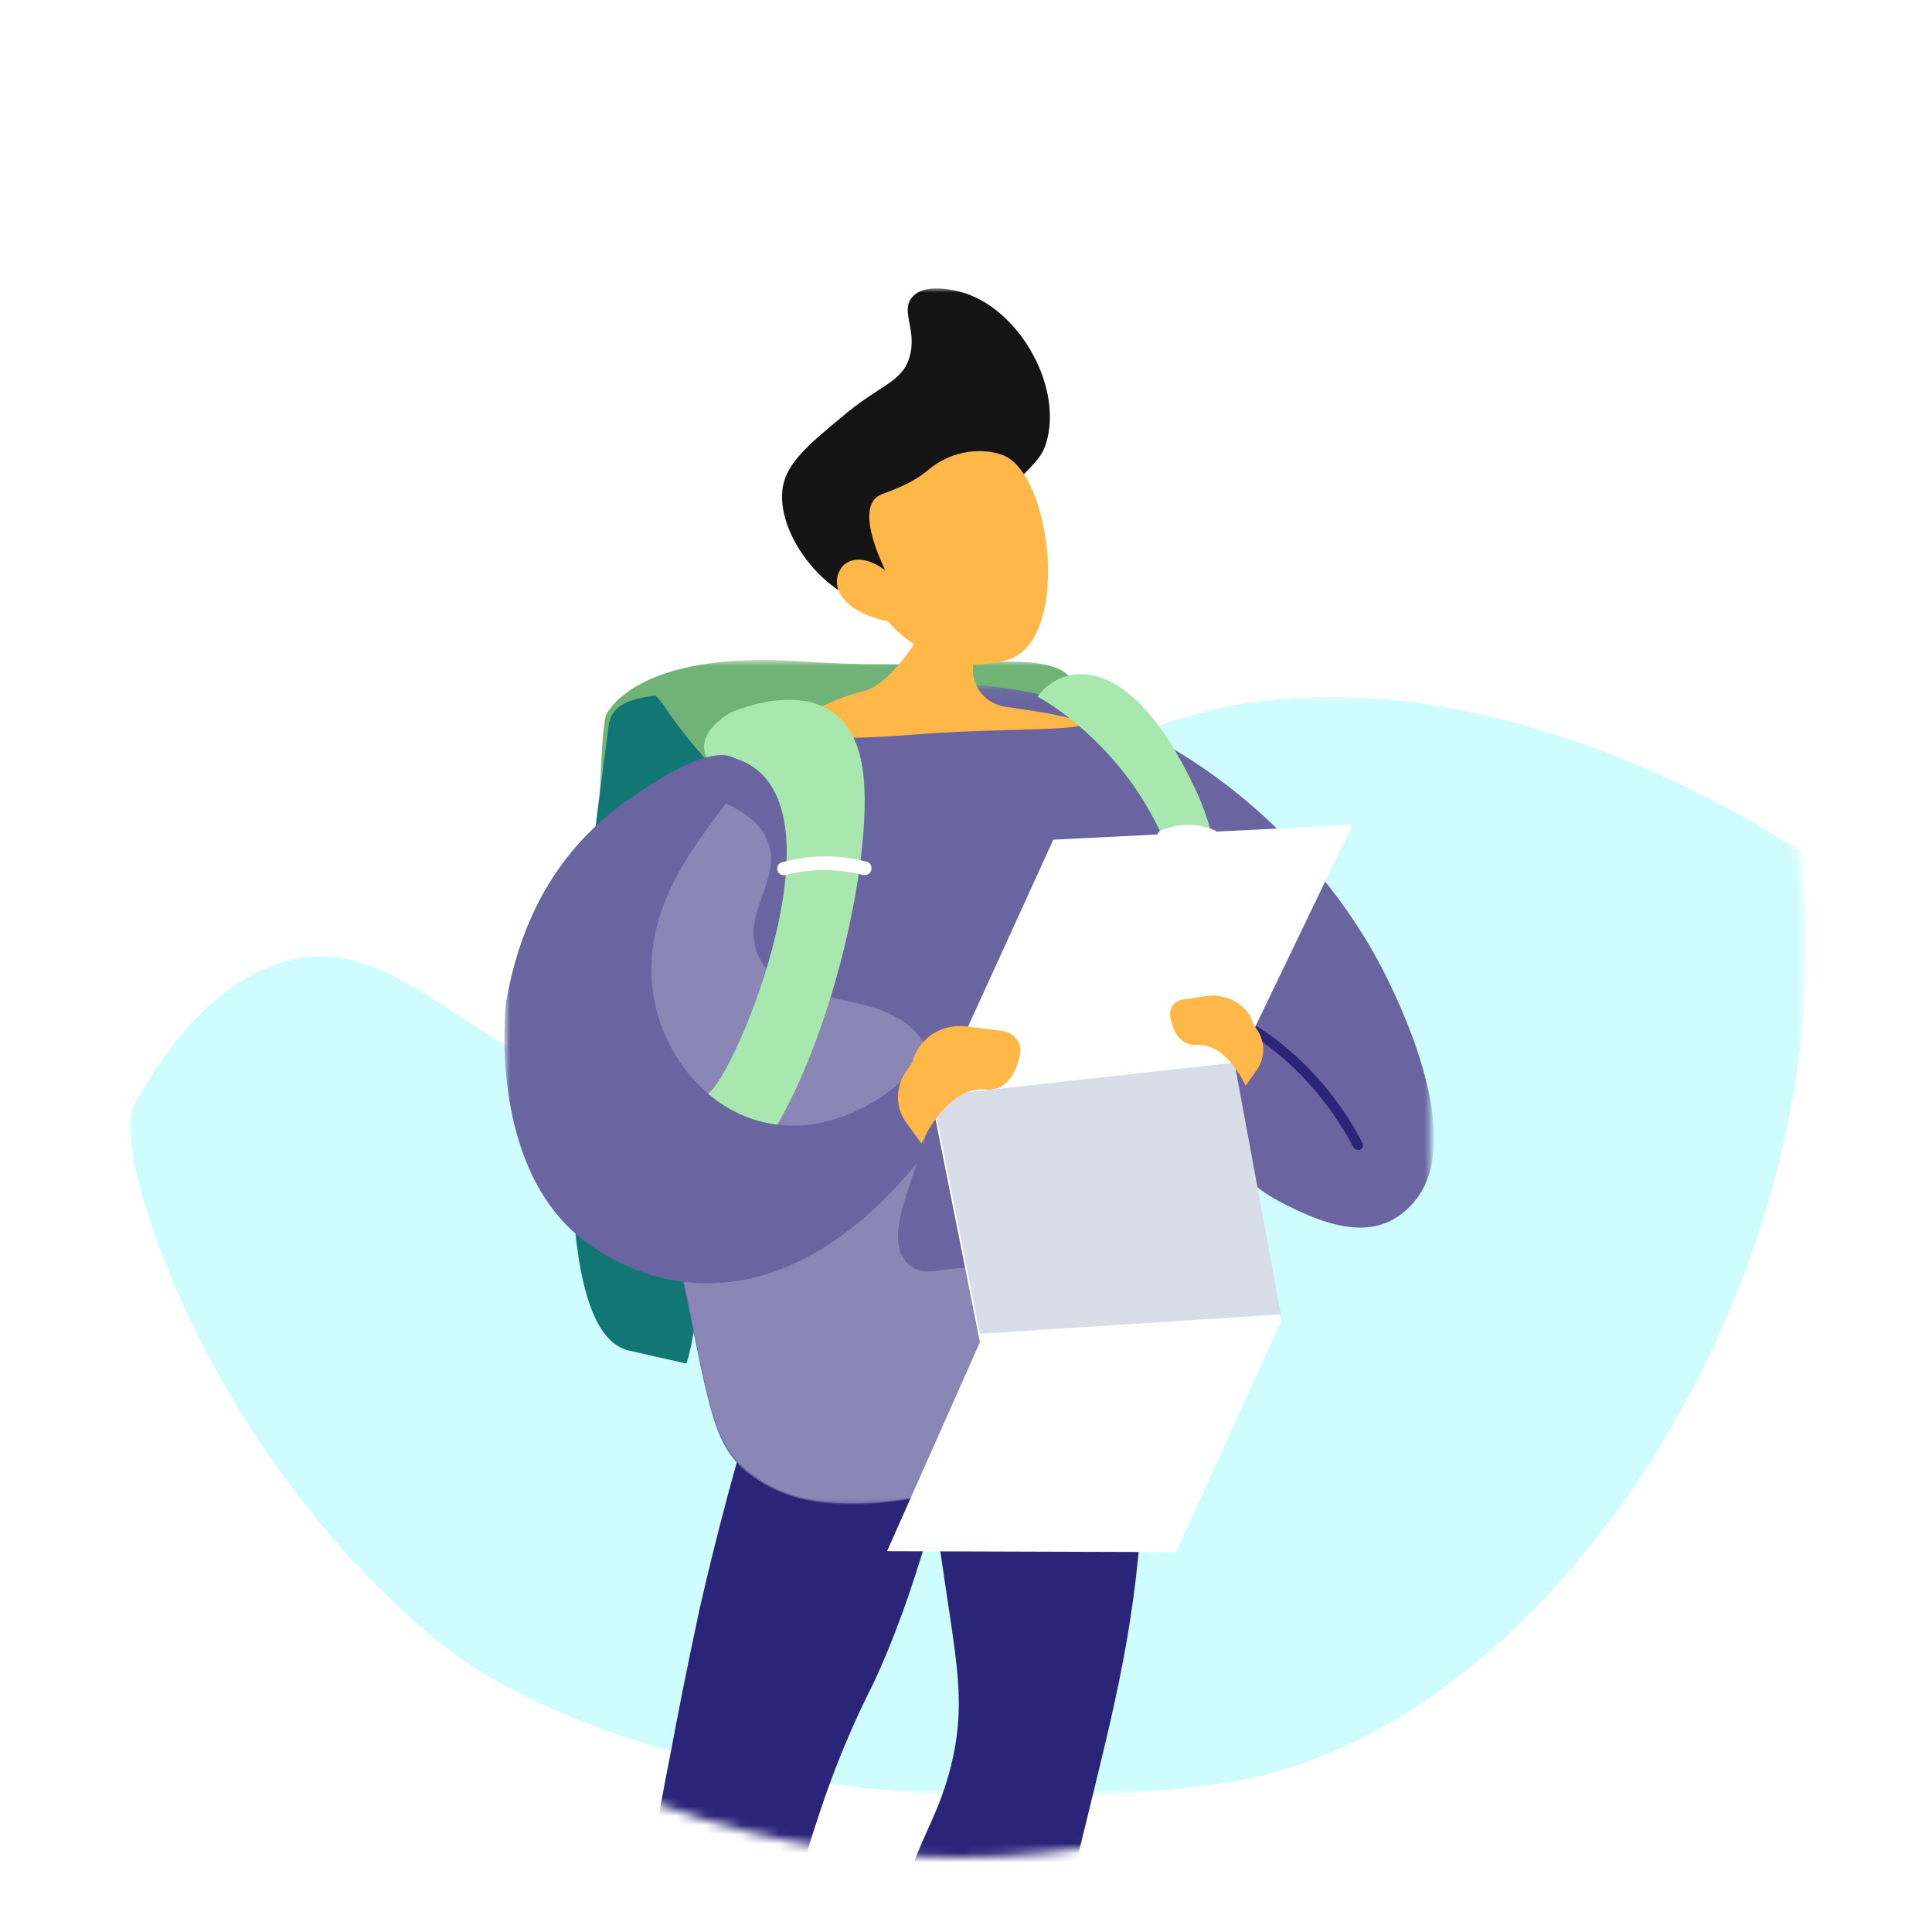 <?xml version="1.0" encoding="utf-8"?>
<!-- Generator: Adobe Illustrator 25.2.1, SVG Export Plug-In . SVG Version: 6.00 Build 0)  -->
<svg version="1.1" id="Layer_1" xmlns="http://www.w3.org/2000/svg" xmlns:xlink="http://www.w3.org/1999/xlink" x="0px" y="0px"
	 viewBox="0 0 208 208" style="enable-background:new 0 0 208 208;" xml:space="preserve">
<style type="text/css">
	.st0{fill-rule:evenodd;clip-rule:evenodd;fill:#FFFFFF;}
	.st1{filter:url(#Adobe_OpacityMaskFilter);}
	.st2{mask:url(#wrl3g7477d_1_);fill-rule:evenodd;clip-rule:evenodd;fill:#A0FBFF;fill-opacity:0.5;}
	.st3{filter:url(#Adobe_OpacityMaskFilter_1_);}
	.st4{mask:url(#wrl3g7477d_2_);}
	.st5{filter:url(#Adobe_OpacityMaskFilter_2_);}
	.st6{mask:url(#_x32_s0hwe6rpf_1_);fill:none;}
	.st7{filter:url(#Adobe_OpacityMaskFilter_3_);}
	.st8{mask:url(#mxiv833wdh_1_);fill-rule:evenodd;clip-rule:evenodd;fill:#70B376;}
	.st9{fill-rule:evenodd;clip-rule:evenodd;fill:#127774;}
	.st10{fill-rule:evenodd;clip-rule:evenodd;fill:#2B2579;}
	.st11{fill-rule:evenodd;clip-rule:evenodd;fill:#141414;}
	.st12{filter:url(#Adobe_OpacityMaskFilter_4_);}
	.st13{mask:url(#c4oct7s7kj_1_);fill-rule:evenodd;clip-rule:evenodd;fill:#6A65A1;}
	.st14{fill-rule:evenodd;clip-rule:evenodd;fill:#ADABCC;fill-opacity:0.475;}
	.st15{fill-rule:evenodd;clip-rule:evenodd;fill:#FFB748;}
	.st16{fill-rule:evenodd;clip-rule:evenodd;fill:#A8E7AE;}
	.st17{fill-rule:evenodd;clip-rule:evenodd;fill:#D8DEE8;}
	.st18{fill-rule:evenodd;clip-rule:evenodd;fill:#6A65A1;}
</style>
<g>
	<g transform="translate(11 16)">
		<g>
			<path id="ika5armkhc_1_" class="st0" d="M92,0c50.8,0,92,41.2,92,92s-41.2,92-92,92S0,142.8,0,92S41.2,0,92,0z"/>
		</g>
		<defs>
			<filter id="Adobe_OpacityMaskFilter" filterUnits="userSpaceOnUse" x="2.9" y="59" width="180.6" height="118.5">
				<feColorMatrix  type="matrix" values="1 0 0 0 0  0 1 0 0 0  0 0 1 0 0  0 0 0 1 0"/>
			</filter>
		</defs>
		<mask maskUnits="userSpaceOnUse" x="2.9" y="59" width="180.6" height="118.5" id="wrl3g7477d_1_">
			<g class="st1">
				<path id="ika5armkhc_2_" class="st0" d="M92,0c50.8,0,92,41.2,92,92s-41.2,92-92,92S0,142.8,0,92S41.2,0,92,0z"/>
			</g>
		</mask>
		<path class="st2" d="M61.7,100.8c-20,1.9-27.5-16.8-41.6-13.4C13.7,89,7.9,94.7,3.3,103.2c-2.2,4,6.7,35.4,32.1,56.9
			c15.4,13.1,50.5,20.7,85.1,15.9S188,122.2,183,75.8c-12.4-8.3-43.7-23.8-70.5-13.2C87,72.7,84.6,98.6,61.7,100.8z"/>
		<defs>
			<filter id="Adobe_OpacityMaskFilter_1_" filterUnits="userSpaceOnUse" x="43.4" y="15" width="100.1" height="212.1">
				<feColorMatrix  type="matrix" values="1 0 0 0 0  0 1 0 0 0  0 0 1 0 0  0 0 0 1 0"/>
			</filter>
		</defs>
		<mask maskUnits="userSpaceOnUse" x="43.4" y="15" width="100.1" height="212.1" id="wrl3g7477d_2_">
			<g class="st3">
				<path id="ika5armkhc_3_" class="st0" d="M92,0c50.8,0,92,41.2,92,92s-41.2,92-92,92S0,142.8,0,92S41.2,0,92,0z"/>
			</g>
		</mask>
		<g class="st4">
			<g>
				<g transform="translate(42.485 15) translate(6.574 43)">
					<defs>
						<filter id="Adobe_OpacityMaskFilter_2_" filterUnits="userSpaceOnUse" x="0.3" y="0" width="56.9" height="73.5">
							<feColorMatrix  type="matrix" values="1 0 0 0 0  0 1 0 0 0  0 0 1 0 0  0 0 0 1 0"/>
						</filter>
					</defs>
					<mask maskUnits="userSpaceOnUse" x="0.3" y="0" width="56.9" height="73.5" id="_x32_s0hwe6rpf_1_">
						<g class="st5">
							<path id="g3h527fk2e_1_" class="st0" d="M34.5,0.2c-6.4,0.4-12,0.3-16.5,0.2c-3.6-0.1-6.5-0.2-8.7,0C6.2,0.6,4.4,1.5,4.2,3.7
								c-0.5,5.7-9.8,63,2.2,65.8c1.8,0.4,3.9,0.9,6.2,1.4c12.7,2.6,30.9,5.2,38-1.4c8.4-7.7,6.6-60.7,5.5-63.4c0,0-2.5-6-17.4-6
								C37.5,0,36.1,0.1,34.5,0.2"/>
						</g>
					</mask>
					<path class="st6" d="M34.5,0.2c-6.4,0.4-12,0.3-16.5,0.2c-3.6-0.1-6.5-0.2-8.7,0C6.2,0.6,4.4,1.5,4.2,3.7
						c-0.5,5.7-9.8,63,2.2,65.8c1.8,0.4,3.9,0.9,6.2,1.4c12.7,2.6,30.9,5.2,38-1.4c8.4-7.7,6.6-60.7,5.5-63.4c0,0-2.5-6-17.4-6
						C37.5,0,36.1,0.1,34.5,0.2"/>
				</g>
				<g transform="translate(42.485 15) matrix(-1 0 0 1 66.15 40.013)">
					<defs>
						<filter id="Adobe_OpacityMaskFilter_3_" filterUnits="userSpaceOnUse">
							<feColorMatrix  type="matrix" values="1 0 0 0 0  0 1 0 0 0  0 0 1 0 0  0 0 0 1 0"/>
						</filter>
					</defs>
					<mask maskUnits="userSpaceOnUse" id="mxiv833wdh_1_">
						<g class="st7">
							<path id="_x33_kr6p6jvog_1_" class="st0" d="M0,0h55.3v73.7H0V0z"/>
						</g>
					</mask>
					<path class="st8" d="M49,69.5c-6.9,6.6-24.6,4-37,1.4C9.8,70.4,7.8,70,6,69.5C-5.7,66.8,3.3,9.4,3.8,3.6c0.2-2.2,1.9-3,5-3.3
						C13.7-0.1,22,1,33.2,0.2C51.5-1.1,54.4,6,54.4,6C55.4,8.7,57.2,61.8,49,69.5"/>
				</g>
				<path class="st9" d="M65.5,75.6c-0.3,10.6,0.4,46.1-2.6,55.2c-2.3-0.5-4.4-1-6.2-1.4c-12.1-2.8-2.8-61.3-2.2-67.1
					c0.2-2.2,2-3.1,5.1-3.4c0.4,0.4,0.8,0.9,1.1,1.4C67.1,69.6,65.8,63,65.5,75.6"/>
				<path class="st10" d="M111.5,123.3c0.6,5.7,1.1,14.6,0.3,25.4c-1.1,14-3.9,22.9-7.4,37.9c-2.2,9.1-5.1,22.6-7.7,39.5
					c-0.6,0.3-2.4,1.3-4.7,0.9c-1.3-0.2-2.3-0.7-2.8-1.1c-6.9-21-4.9-34.1-1.5-42.2c1.4-3.5,3.1-6.2,4.1-11.5c1.2-7-0.3-11-2.4-27.3
					c-1.5-11.6-1.3-13.4-0.2-15.2C93,122.8,105.4,122.9,111.5,123.3"/>
				<path class="st10" d="M94.4,125.8c-4.2,21.8-8.4,33.2-11.5,39.7c-0.8,1.6-3.4,6.7-5.8,14.1c-2.2,6.5-3.1,11.3-3.5,13.5
					c-1.5,6.7-5.1,16.4-14.8,29.2c-0.1,0.1-1.8,1-3.4,0.2c-0.8-0.4-1.2-1.1-1.4-1.4c1.3-12.2,2.7-22.5,4-30.4
					c0.3-1.7,1.4-8.9,3.3-18.5c0.7-3.8,1.8-9.3,3-14.9c1.6-7,4-16.6,7.7-28.1L94.4,125.8"/>
				<path class="st11" d="M96.2,38.1c4.3-4.3,4.9-4.8,5.4-6.3c1.9-6-2.7-14.2-8.6-16.2c-0.3-0.1-4.3-1.4-5.8,0.4
					c-1.3,1.5,0.6,3.6-0.3,6.5c-0.8,2.7-3.2,2.9-7.4,6.5c-3.5,2.9-5.7,4.8-6.2,7.3c-1,5.3,5.2,13,10.8,12.8
					C85.9,48.9,86.5,47.9,96.2,38.1"/>
				<g transform="translate(42.485 15) translate(12.083 42.765)">
					<defs>
						<filter id="Adobe_OpacityMaskFilter_4_" filterUnits="userSpaceOnUse" x="0.3" y="0" width="88.6" height="88.2">
							<feColorMatrix  type="matrix" values="1 0 0 0 0  0 1 0 0 0  0 0 1 0 0  0 0 0 1 0"/>
						</filter>
					</defs>
					<mask maskUnits="userSpaceOnUse" x="0.3" y="0" width="88.6" height="88.2" id="c4oct7s7kj_1_">
						<g class="st12">
							<path id="htrhfr2uci_1_" class="st0" d="M0.3,0.1h91.7v88.1H0.3V0.1z"/>
						</g>
					</mask>
					<path class="st13" d="M58.2,48.7c-1.1,11.7,5,16.5,3.5,22.9c-1.5,6.1-8.9,9.1-16.5,12.1c-5.1,2-20.8,8.3-30,1.3
						c-3.9-3-4.3-6.6-7-19.8c-7-33.7-9.7-36.6-6.8-43.9C6.5,8.7,20,3.5,22.2,2.6c24-9.2,48.8,6.5,60,26c1.5,2.6,10.7,19.7,4.5,27
						c-3.7,4.4-8.8,3-14.5,0c-7.6-4-9.7-12.8-12.3-12.3C59.8,43.4,58.6,43.8,58.2,48.7z"/>
				</g>
				<path class="st10" d="M135.2,107.8c0.1,0,0.2,0,0.2,0c0.3-0.1,0.4-0.4,0.3-0.7c-0.2-0.4-5.2-11-16.6-15.2
					c-0.3-0.1-0.6,0-0.7,0.3c-0.1,0.3,0,0.6,0.3,0.7c11,4,15.9,14.5,16,14.6C134.8,107.7,135,107.8,135.2,107.8"/>
				<path class="st14" d="M71.7,74.7c1.5,4.1-3,7.7-1.1,12.1c2.8,6.4,13.9,3.1,17.8,9.4c4.7,7.5-6.1,19.7-1.6,23.9
					c2,1.9,4.4-0.5,10.3,0.8c8.4,1.9,10.9,8.5,14.9,7.5c1.2-0.3,2.7-1.4,4-4.9c0.5,1.9,0.8,3.7,0.3,5.7c-1.4,6.1-8.8,9.1-16.5,12.1
					c-5.1,2-20.8,8.4-30,1.3c-3.9-3-4.3-6.6-7-19.8c-7-33.7-9.7-36.6-6.8-43.9c1.6-4,4.1-7.2,6.7-9.8C68.5,70.4,70.9,72.5,71.7,74.7
					"/>
				<path class="st15" d="M93.8,55.4c-0.4,2.3,1.2,4.4,3.5,4.7c2.8,0.4,6.2,0.9,7.7,1.5c2.8,1.2-8,0.7-17.8,1.5
					c-6.1,0.5-10.8,0.4-13.4,0.1c-0.7-0.1-0.9-1-0.2-1.3c2.4-1.1,5.1-2.7,8.4-3.5c4.1-1,8.6-10.6,8.6-10.6l3.9,2.8L93.8,55.4
					L93.8,55.4z"/>
				<path class="st15" d="M84.6,50.9c0,0,5,6.3,12.7,4.2c6.9-1.8,5.1-19.1,0.1-21.9c-1.7-0.9-4.7-0.9-7,0.4c-1.4,0.7-1.7,1.5-4,2.6
					c-2.1,1-2.7,0.9-3.3,1.6c-0.7,0.9-1,2.9,1.2,7.6c-1.6-1.2-3.2-1.5-4.3-0.7c-0.2,0.1-0.6,0.6-0.8,1.2
					C78.6,48,80.7,50.1,84.6,50.9"/>
				<path class="st16" d="M67.7,60.7c0,0,13.2-6,14.3,7.2c1.1,13.1-7.7,43.9-18.3,45.5c-3.1-5.6-1.5-8.6,1.9-12
					c3.4-3.5,15.5-33.5,1.5-36l-2,0.2C65.1,65.6,63.5,63.2,67.7,60.7 M100.7,59c0,0,23.4,12.1,14.3,43c0,0,10-17.3,2.8-32.8
					C110.6,53.6,103.2,55.5,100.7,59"/>
				<path class="st0" d="M82.8,77.7c-0.1,0.4-0.6,0.6-0.9,0.5c-2.7-0.7-5.6-0.7-8.3,0c-0.4,0.1-0.8-0.1-0.9-0.5
					c-0.1-0.4,0.1-0.8,0.6-0.9c3-0.8,6.1-0.8,9.1,0C82.7,76.9,82.9,77.3,82.8,77.7 M120.1,74.3c-0.1,0.4-0.3,0.6-0.6,0.5
					c-1.7-0.7-3.6-0.7-5.3,0c-0.3,0.1-0.5-0.1-0.6-0.5c-0.1-0.4,0.1-0.8,0.4-0.9c1.9-0.8,3.9-0.8,5.8,0
					C120,73.5,120.1,73.9,120.1,74.3"/>
				<path class="st0" d="M89.4,102.9l13-28.5l32.2-1.6l-12.7,26.4l5,27.1l-11.3,24.8L84.5,151l10-22.5L89.4,102.9z"/>
				<path class="st17" d="M89.4,102l32.5-3.6l5,27.1l-32.4,2.1L89.4,102z"/>
				<path class="st15" d="M124.5,95.1l-0.6-0.9c-0.5-2-2.8-3.2-4.8-3l-2.7,0.4c-1,0.1-1.6,1-1.4,2c0.3,1.4,1,3,2.9,2.9
					c3.2-0.2,5.2,4.4,5.2,4.4l1.2-1.7C125.2,97.9,125.2,96.4,124.5,95.1"/>
				<path class="st18" d="M71.1,104.8c-6.9-1.7-11.1-8.4-11.8-14C57.5,77.5,71,68.9,68.8,66.2c-1.3-1.6-4.2-1.1-8.8,1.7
					c-4.7,2.9-13.8,8.5-16.5,23.9c-0.2,1.3-1.8,18.4,8.7,26c9.7,7,23.6,6.8,36.5-9.8l-2.7-7.6C85.5,101,79,106.7,71.1,104.8z"/>
				<path class="st15" d="M86.4,99.6l0.8-1.2c0.7-2.6,3.1-4.2,5.8-3.9l4,0.5c1.2,0.2,2.1,1.3,1.8,2.6c-0.4,1.8-1.3,3.9-3.8,3.7
					c-4.2-0.3-6.8,5.8-6.8,5.8l-1.6-2.2C85.4,103.3,85.4,101.2,86.4,99.6"/>
			</g>
		</g>
	</g>
</g>
</svg>
